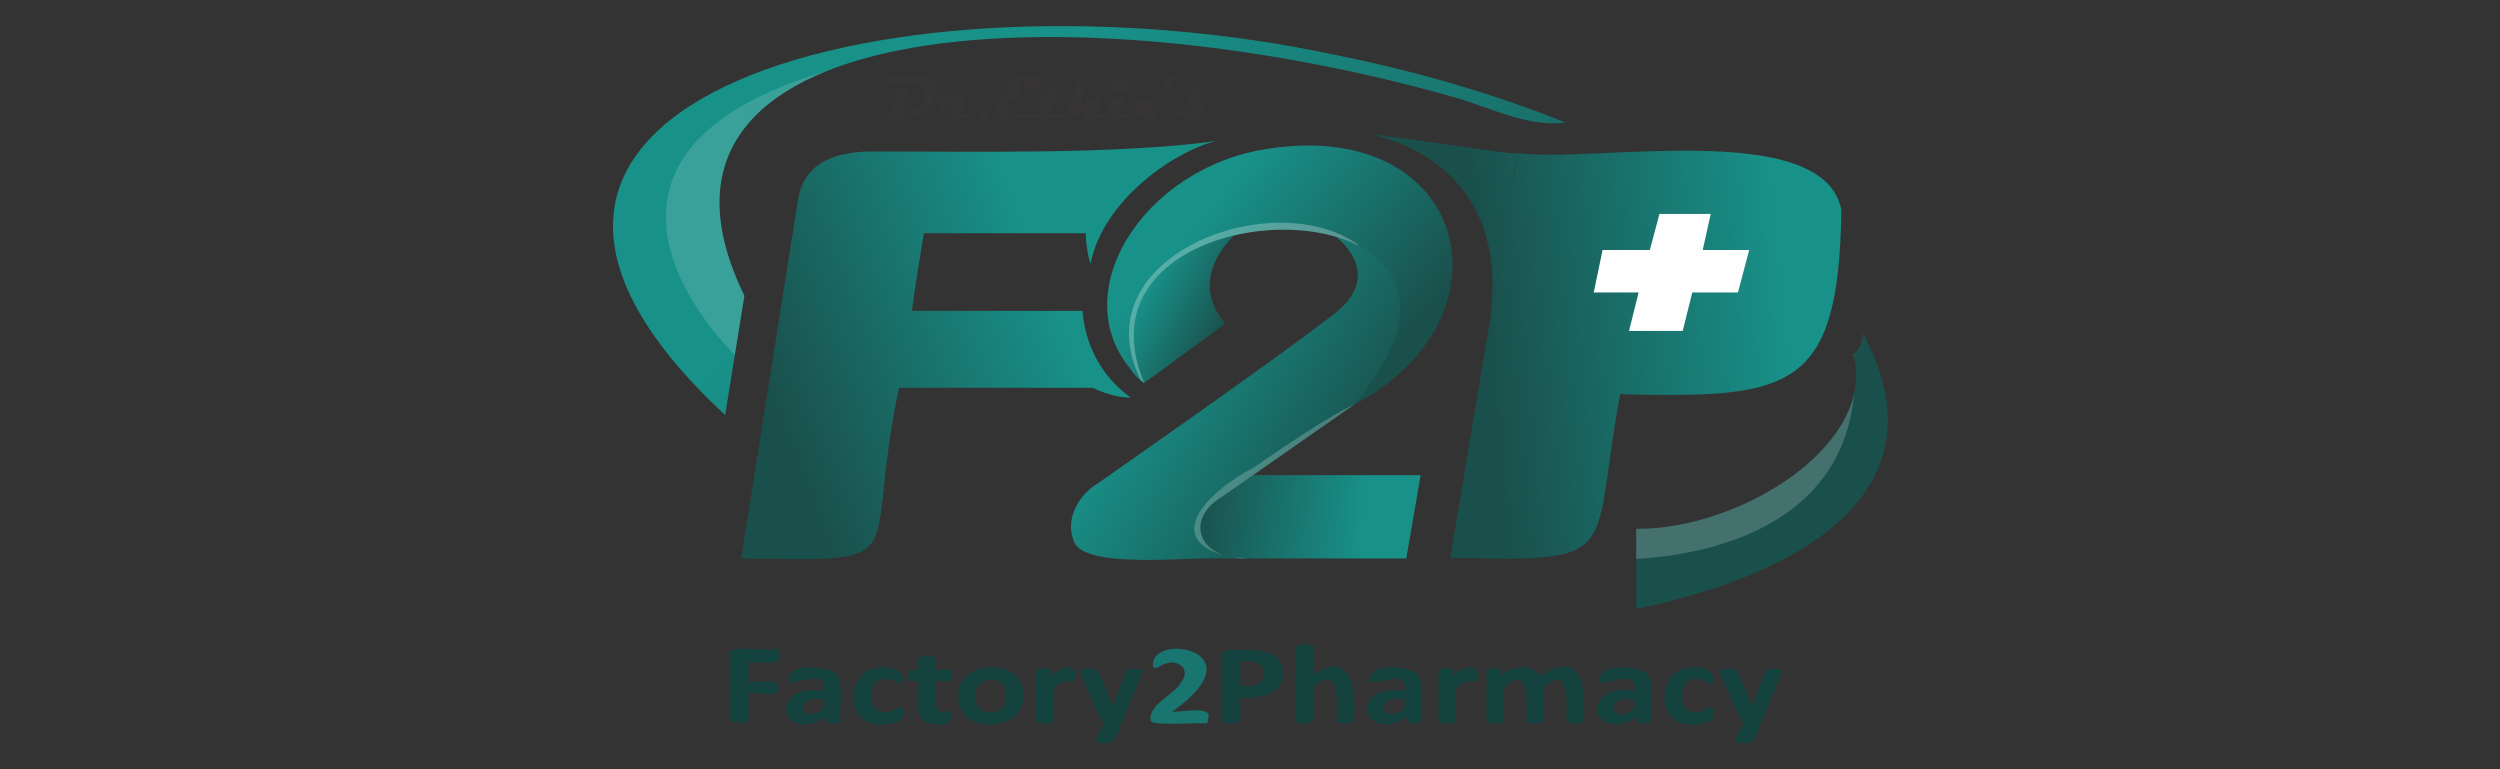 <?xml version="1.0" encoding="utf-8"?>
<!-- Generator: Adobe Illustrator 25.4.1, SVG Export Plug-In . SVG Version: 6.00 Build 0)  -->
<svg version="1.1" id="Layer_1" xmlns:xodm="http://www.corel.com/coreldraw/odm/2003"
	 xmlns="http://www.w3.org/2000/svg" xmlns:xlink="http://www.w3.org/1999/xlink" x="0px" y="0px" viewBox="0 0 312 96"
	 style="enable-background:new 0 0 312 96;" xml:space="preserve">
<rect x="0" y="0" width="312" height="96" fill="#333333" stroke="none"/>
<style type="text/css">
	.st0{fill-rule:evenodd;clip-rule:evenodd;fill:url(#SVGID_1_);}
	.st1{clip-path:url(#SVGID_00000177455986739460717590000008959842364346933161_);}
	.st2{fill-rule:evenodd;clip-rule:evenodd;fill:#FEFEFE;fill-opacity:0.149;}
	.st3{fill-rule:evenodd;clip-rule:evenodd;fill:#FEFEFE;fill-opacity:0.188;}
	.st4{fill:none;}
	.st5{fill-rule:evenodd;clip-rule:evenodd;fill:url(#SVGID_00000133496253619932010830000016398759637350767029_);}
	.st6{fill-rule:evenodd;clip-rule:evenodd;fill:url(#SVGID_00000120520955864183157890000004568449394582210951_);}
	.st7{fill-rule:evenodd;clip-rule:evenodd;fill:url(#SVGID_00000098222545271719904650000000463483959730253479_);}
	.st8{clip-path:url(#SVGID_00000080927324714654454810000017966366395942980015_);}
	.st9{fill-rule:evenodd;clip-rule:evenodd;fill:#FEFEFE;fill-opacity:0.212;}
	.st10{fill-rule:evenodd;clip-rule:evenodd;fill:url(#SVGID_00000039842971752490213910000008790865184133823673_);}
	.st11{clip-path:url(#SVGID_00000163048285559632151800000013946177302312084371_);}
	.st12{fill-rule:evenodd;clip-rule:evenodd;fill:#FEFEFE;fill-opacity:0.278;}
	.st13{fill-rule:evenodd;clip-rule:evenodd;fill:url(#SVGID_00000156548720598994747180000015719181658652785076_);}
	.st14{fill-rule:evenodd;clip-rule:evenodd;fill:url(#SVGID_00000183243690007993796970000016460548226058026392_);}
	.st15{fill-rule:evenodd;clip-rule:evenodd;fill:#FEFEFE;}
	.st16{fill:#13423F;}
	.st17{fill:#19756F;}
	.st18{fill:#373435;}
</style>
<linearGradient id="SVGID_1_" gradientUnits="userSpaceOnUse" x1="13008.45" y1="-7340.701" x2="12130.659" y2="-6371.792" gradientTransform="matrix(7.200000e-02 0 0 -7.200000e-02 -745.184 -448.592)">
	<stop  offset="0" style="stop-color:#1A504C"/>
	<stop  offset="1" style="stop-color:#189189"/>
</linearGradient>
<path class="st0" d="M166.4,6.8c10.5,2.1,20.3,5,29,8.5c-5.1,0.6-9.5-2-14.4-3.3C132.7-1.6,75.8,1.9,92.9,36.9l-2.4,14.9
	C47.4,11.8,112.7-4.6,166.4,6.8L166.4,6.8z M232.5,41.6c10.2,18.9-6.2,29.8-28.3,34.4c0-0.1,0-9.9,0-10
	c13.1,0.1,30.1-10.6,27.1-21.8C232,43.7,232.4,42.8,232.5,41.6z"/>
<g>
	<defs>
		<path id="SVGID_00000136370458754356569380000016207468142551734943_" d="M166.4,6.8c10.5,2.1,20.3,5,29,8.5
			c-5.1,0.6-9.5-2-14.4-3.3C132.7-1.6,75.8,1.9,92.9,36.9l-2.4,14.9C47.4,11.8,112.7-4.6,166.4,6.8L166.4,6.8z M232.5,41.6
			c10.2,18.9-6.2,29.8-28.3,34.4c0-0.1,0-9.9,0-10c13.1,0.1,30.1-10.6,27.1-21.8C232,43.7,232.4,42.8,232.5,41.6z"/>
	</defs>
	<clipPath id="SVGID_00000078739496983778079730000002002315732674289307_">
		<use xlink:href="#SVGID_00000136370458754356569380000016207468142551734943_"  style="overflow:visible;"/>
	</clipPath>
	<g style="clip-path:url(#SVGID_00000078739496983778079730000002002315732674289307_);">
		<g id="_2399333333760">
			<path id="_1" class="st2" d="M91.7,44.3c0,0-28.6-27.3,18.5-37.2C157.3-2.8,91.7,44.3,91.7,44.3z"/>
			<path class="st3" d="M201.4,69.8c0,0,32.1,1.3,30-25.6C229.2,17.4,201.4,69.8,201.4,69.8z"/>
		</g>
	</g>
</g>
<path class="st4" d="M166.4,6.8c10.5,2.1,20.3,5,29,8.5c-5.1,0.6-9.5-2-14.4-3.3C132.7-1.6,75.8,1.9,92.9,36.9l-2.4,14.9
	C47.4,11.8,112.7-4.6,166.4,6.8L166.4,6.8z M232.5,41.6c10.2,18.9-6.2,29.8-28.3,34.4c0-0.1,0-9.9,0-10
	c13.1,0.1,30.1-10.6,27.1-21.8C232,43.7,232.4,42.8,232.5,41.6z"/>
<linearGradient id="SVGID_00000073706490751211398260000002298306044302134975_" gradientUnits="userSpaceOnUse" x1="12421.944" y1="-7110.835" x2="12713.444" y2="-7139.175" gradientTransform="matrix(7.200000e-02 0 0 -7.200000e-02 -745.184 -448.592)">
	<stop  offset="0" style="stop-color:#1A504C"/>
	<stop  offset="1" style="stop-color:#189189"/>
</linearGradient>
<polygon style="fill-rule:evenodd;clip-rule:evenodd;fill:url(#SVGID_00000073706490751211398260000002298306044302134975_);" points="
	143.1,69.7 175.5,69.7 177.3,59.3 144.9,59.3 "/>
<linearGradient id="SVGID_00000027587553802176814250000012258742407645262007_" gradientUnits="userSpaceOnUse" x1="12483.373" y1="-6780.427" x2="12347.273" y2="-6709.467" gradientTransform="matrix(7.200000e-02 0 0 -7.200000e-02 -745.184 -448.592)">
	<stop  offset="0" style="stop-color:#1A504C"/>
	<stop  offset="1" style="stop-color:#189189"/>
</linearGradient>
<path style="fill-rule:evenodd;clip-rule:evenodd;fill:url(#SVGID_00000027587553802176814250000012258742407645262007_);" d="
	M156.5,27.3c0,0-9.5,6-3.6,13.1l-10.1,7.4c0,0-4.1-1.9-2.3-10.1C142.2,29.4,156.5,27.3,156.5,27.3z"/>
<linearGradient id="SVGID_00000031189354028337361780000016913811820812153734_" gradientUnits="userSpaceOnUse" x1="12712.859" y1="-7034.438" x2="12363.009" y2="-6816.254" gradientTransform="matrix(7.200000e-02 0 0 -7.200000e-02 -745.184 -448.592)">
	<stop  offset="0" style="stop-color:#1A504C"/>
	<stop  offset="1" style="stop-color:#189189"/>
</linearGradient>
<path style="fill-rule:evenodd;clip-rule:evenodd;fill:url(#SVGID_00000031189354028337361780000016913811820812153734_);" d="
	M168.7,25.1l-2.4,4.1c0,0,6.9,4.7,0.3,9.9c-6.6,5.2-29.7,21.3-29.7,21.3c-1.9,1.1-4.1,4.1-2.9,7.1c1.3,4.1,18.4,1.5,21.6,2.2
	c-6.1,0.1-7.8-4.9-3.1-7.7c0,0,16.5-11.5,16.5-11.5C177.7,44.1,184.7,30.4,168.7,25.1z"/>
<g>
	<defs>
		<path id="SVGID_00000053516962606641180550000011876791860450611381_" d="M168.7,25.1l-2.4,4.1c0,0,6.9,4.7,0.3,9.9
			c-6.6,5.2-29.7,21.3-29.7,21.3c-1.9,1.1-4.1,4.1-2.9,7.1c1.3,4.1,18.4,1.5,21.6,2.2c-6.1,0.1-7.8-4.9-3.1-7.7
			c0,0,16.5-11.5,16.5-11.5C177.7,44.1,184.7,30.4,168.7,25.1z"/>
	</defs>
	<clipPath id="SVGID_00000018198549843009181500000015045186569525555122_">
		<use xlink:href="#SVGID_00000053516962606641180550000011876791860450611381_"  style="overflow:visible;"/>
	</clipPath>
	<g style="clip-path:url(#SVGID_00000018198549843009181500000015045186569525555122_);">
		<g id="_2399333328144">
			<path id="_1_8" class="st9" d="M176.1,48c0,0-7.1,2.5-7.1,2.5s-2.9,1.1-12.6,7.9c-6.1,3.1-12.8,10.2-0.3,11.5L176.1,48L176.1,48z
				"/>
		</g>
	</g>
</g>
<path class="st4" d="M168.7,25.1l-2.4,4.1c0,0,6.9,4.7,0.3,9.9c-6.6,5.2-29.7,21.3-29.7,21.3c-1.9,1.1-4.1,4.1-2.9,7.1
	c1.3,4.1,18.4,1.5,21.6,2.2c-6.1,0.1-7.8-4.9-3.1-7.7c0,0,16.5-11.5,16.5-11.5C177.7,44.1,184.7,30.4,168.7,25.1z"/>
<linearGradient id="SVGID_00000044869349280785472960000004800776255173442978_" gradientUnits="userSpaceOnUse" x1="12740.582" y1="-6864.028" x2="12434.024" y2="-6606.87" gradientTransform="matrix(7.200000e-02 0 0 -7.200000e-02 -745.184 -448.592)">
	<stop  offset="0" style="stop-color:#1A504C"/>
	<stop  offset="1" style="stop-color:#189189"/>
</linearGradient>
<path style="fill-rule:evenodd;clip-rule:evenodd;fill:url(#SVGID_00000044869349280785472960000004800776255173442978_);" d="
	M142.8,47.8C131.9,22,193.3,21.7,169,50.5c20.9-11.1,14-36.7-12.1-31.7C141.5,21.9,132,38.4,142.8,47.8L142.8,47.8z"/>
<g>
	<defs>
		<path id="SVGID_00000176003903167019509050000006890164456432114857_" d="M142.8,47.8C131.9,22,193.3,21.7,169,50.5
			c20.9-11.1,14-36.7-12.1-31.7C141.5,21.9,132,38.4,142.8,47.8L142.8,47.8z"/>
	</defs>
	<clipPath id="SVGID_00000036941816991404642790000016611972286815370898_">
		<use xlink:href="#SVGID_00000176003903167019509050000006890164456432114857_"  style="overflow:visible;"/>
	</clipPath>
	<g style="clip-path:url(#SVGID_00000036941816991404642790000016611972286815370898_);">
		<g id="_2399333323488">
			<path id="_1_9" class="st12" d="M142.2,50.8l0.2-3.3c-7.7-15.3,16.1-24.5,26.9-17.1C173,33.4,142.2,50.8,142.2,50.8z"/>
		</g>
	</g>
</g>
<path class="st4" d="M142.8,47.8C131.9,22,193.3,21.7,169,50.5c20.9-11.1,14-36.7-12.1-31.7C141.5,21.9,132,38.4,142.8,47.8
	L142.8,47.8z"/>
<linearGradient id="SVGID_00000145033963998470386100000000996944242426218412_" gradientUnits="userSpaceOnUse" x1="12930.547" y1="-6826.3" x2="13445.125" y2="-6776.196" gradientTransform="matrix(7.200000e-02 0 0 -7.200000e-02 -745.184 -448.592)">
	<stop  offset="0" style="stop-color:#1A504C"/>
	<stop  offset="1" style="stop-color:#189189"/>
</linearGradient>
<path style="fill-rule:evenodd;clip-rule:evenodd;fill:url(#SVGID_00000145033963998470386100000000996944242426218412_);" d="
	M189.4,19.1c9.2,1.3,38.2-4.4,40.4,7.1c-0.3,22.7-6.4,23.5-27.6,23c-3.8,20.2,0.8,21-21.2,20.4l7.8-46.7l-3,17.8
	c3.5-20.9-14.4-23.8-14.4-23.8C170.5,16.4,190,19.6,189.4,19.1l-0.6,3.8C188.7,22.9,189.4,19.1,189.4,19.1z"/>
<linearGradient id="SVGID_00000015349713925033720860000012423818293180440484_" gradientUnits="userSpaceOnUse" x1="11678.843" y1="-6898.892" x2="12161.583" y2="-6712.091" gradientTransform="matrix(7.200000e-02 0 0 -7.200000e-02 -745.184 -448.592)">
	<stop  offset="0" style="stop-color:#1A504C"/>
	<stop  offset="1" style="stop-color:#189189"/>
</linearGradient>
<path style="fill-rule:evenodd;clip-rule:evenodd;fill:url(#SVGID_00000015349713925033720860000012423818293180440484_);" d="
	M108.9,18.9c12.4,0,30.6,0.4,42.9-1.3c-4.9,1.1-14.1,7.2-15.7,15.3c-0.3-0.8-0.6-2.5-0.6-3.8c-5,0-15.2,0-20.2,0
	c-0.4,2.4-1.2,7.3-1.5,9.7c6.8,0,14.6,0,21.3,0c0.3,4,2.2,8.1,6,10.8c-1.5,0.1-3.8-0.7-4.7-1.2c-6,0-18.2,0-24.2,0
	c-4.7,22.2,2.6,21.6-19.7,21.3l4-25.3l3-18.9C99.9,21.7,102.3,18.9,108.9,18.9z"/>
<polygon class="st15" points="218.3,31.2 216.9,36.5 211.2,36.5 210,41.3 203.3,41.3 204.5,36.5 198.9,36.5 200,31.2 205.9,31.2 
	207.1,26.7 213.5,26.7 212.5,31.2 "/>
<path class="st16" d="M97.3,81.9c0.5,1.4-3.4,0.5-3.9,0.8v2.4c0.5,0.2,4.2-0.6,3.7,0.7c0.5,1.4-3.2,0.5-3.7,0.7v3.4
	c-0.3,0.5-1.7,0.3-2.2,0.1c-0.2-0.1,0-8.2-0.1-8.4c-0.2-1.2,5.3-0.3,5.8-0.6C97.3,81.2,97.3,81.6,97.3,81.9L97.3,81.9z"/>
<path id="_1_10" class="st16" d="M104.9,90c-0.2,0.4-1.3,0.3-1.7,0.2c-0.1-0.1,0-0.5-0.1-0.7c-5.6,3.5-7.5-4.3-0.3-3.3
	c0.3-2.9-3.1-0.7-4.3-1.1c-0.5-2.4,4.3-2,5.6-1.2C105.5,84.8,104.7,88.6,104.9,90L104.9,90z M102.8,87.3c-4-0.7-3,3.5,0,1.1
	C102.8,88.4,102.8,87.3,102.8,87.3z"/>
<path id="_2" class="st16" d="M112.7,89c0.1,1.3-1.6,1.3-2.6,1.4c-5,0.4-4.6-7.5,0.2-7.1c1.2-0.2,3.2,0.9,2,2.1
	c-4.7-3.2-4.9,5.9-0.2,2.9C112.7,87.9,112.7,88.6,112.7,89L112.7,89z"/>
<path id="_3" class="st16" d="M118.7,89.4c0,1.5-2.7,1.1-3.5,0.5c-1-0.9-0.5-3.7-0.6-4.9c-0.6,0-1.4,0.2-1.2-0.7
	c-0.2-0.9,0.7-0.7,1.2-0.7c0-0.9-0.4-1.9,1.1-1.7c1.4-0.2,1,0.8,1.1,1.7c0.5,0.1,2.3-0.4,2,0.7c0.3,1.1-1.4,0.6-2,0.7
	C116.3,91.7,118.5,87.2,118.7,89.4L118.7,89.4z"/>
<path id="_4" class="st16" d="M127.7,86.8c0.3,4.7-8.4,4.9-8.1,0.1C119.3,82.2,128.1,82,127.7,86.8L127.7,86.8z M125.5,86.9
	c0.4-2.8-4-2.8-3.7,0C121.4,89.6,125.8,89.7,125.5,86.9z"/>
<path id="_5" class="st16" d="M134.2,84.3c0.2,1.7-1.6-0.3-2.7,1.8c-0.1,0.1,0.1,3.9-0.1,4c-0.5,0.2-1.7,0.4-2.1-0.1
	c0,0,0-6.3,0-6.3c0.1-0.4,1-0.2,1.4-0.3c0.6-0.1,0.4,0.7,0.5,1C131.8,83.5,134.4,82.5,134.2,84.3L134.2,84.3z"/>
<path id="_6" class="st16" d="M140,90.2c-0.5,1-0.7,2.9-2.3,2.5c-2,0.4,0-1.9,0.1-2.5c-0.5-0.1-2.9-6.1-3-6.4
	c0.2-0.5,1.7-0.4,2.2-0.1c0,0.1,0.1,0.1,0.1,0.2l1.8,4.2h0l1.6-4.3c0-0.1,0.1-0.2,0.1-0.2c0.4-0.1,1.8-0.3,2,0.2
	c0,0.1,0,0.2-0.1,0.3L140,90.2L140,90.2z"/>
<path id="_7" class="st16" d="M160.1,83.9c0.1,2.8-3,3.3-5.3,3.2c-0.2,1.9,0.9,3.9-2.2,3c-0.2-0.1,0-8.1-0.1-8.3
	c-0.1-1.2,2.7-0.5,3.3-0.7C157.7,81.1,160.2,81.7,160.1,83.9L160.1,83.9z M157.8,84c0-1.6-1.8-1.5-3-1.5v3.1
	C156.1,85.7,157.9,85.6,157.8,84z"/>
<path id="_8" class="st16" d="M168.9,90c-0.3,0.4-1.8,0.4-2.1,0c0.1-2,0.5-7.4-2.9-4.2c-0.1,0.1,0.1,4.2-0.1,4.3
	c-0.5,0.2-1.7,0.4-2.1-0.1c0.1-0.2-0.1-9.2,0.1-9.4c0.5-0.2,1.7-0.4,2.1,0.1c0,0,0,3.5,0,3.5C168.9,81,169.3,86.3,168.9,90L168.9,90
	z"/>
<path id="_9" class="st16" d="M177.4,90c-0.2,0.4-1.3,0.3-1.7,0.2c-0.1-0.1,0-0.5-0.1-0.7c-5.6,3.5-7.5-4.3-0.3-3.3
	c0.3-2.9-3.1-0.7-4.3-1.1c-0.5-2.4,4.3-2,5.6-1.2C178,84.8,177.2,88.6,177.4,90z M175.3,87.3c-4-0.7-3,3.5,0,1.1
	C175.3,88.4,175.3,87.3,175.3,87.3z"/>
<path id="_10" class="st16" d="M184.4,84.3c0.2,1.7-1.6-0.3-2.7,1.8c-0.1,0.1,0.1,3.9-0.1,4c-0.5,0.2-1.7,0.4-2.1-0.1
	c0,0,0-6.3,0-6.3c0.1-0.4,1-0.2,1.4-0.3c0.6-0.1,0.4,0.7,0.5,1C181.9,83.5,184.5,82.5,184.4,84.3L184.4,84.3z"/>
<path id="_11" class="st16" d="M197.6,90c-0.3,0.4-1.8,0.4-2.1,0c0-1.9,0.5-7.4-2.8-4.2c-0.1,0.1,0.1,4.2-0.1,4.3
	c-0.5,0.2-1.7,0.4-2.1-0.1c0-1.9,0.5-7.4-2.8-4.2V90c-0.3,0.5-1.6,0.3-2.1,0.1c-0.2-0.1,0-6.2-0.1-6.4c0.1-0.4,0.6-0.2,0.9-0.3
	c0.9-0.1,1,0.3,0.9,1c1.3-1.3,3.8-1.7,4.9,0C197.5,80.8,198,86.1,197.6,90L197.6,90z"/>
<path id="_12" class="st16" d="M206.1,90c-0.2,0.4-1.3,0.3-1.7,0.2c-0.1-0.1,0-0.5-0.1-0.7c-5.6,3.5-7.5-4.3-0.3-3.3
	c0.3-2.9-3.1-0.7-4.3-1.1c-0.5-2.4,4.3-2,5.6-1.2C206.7,84.8,205.9,88.6,206.1,90L206.1,90z M204,87.3c-4-0.7-3,3.5,0,1.1
	C204,88.4,204,87.3,204,87.3z"/>
<path id="_13" class="st16" d="M213.9,89c0.1,1.3-1.6,1.3-2.6,1.4c-5,0.4-4.6-7.5,0.2-7.1c1.2-0.2,3.2,0.9,2,2.1
	c-4.7-3.2-4.9,5.9-0.2,2.9C213.9,87.9,213.9,88.6,213.9,89L213.9,89z"/>
<path id="_14" class="st16" d="M219.8,90.2c-0.5,1-0.7,2.9-2.3,2.5c-2,0.4,0-1.9,0.1-2.5c-0.4-0.1-2.9-6.1-3-6.4
	c0.2-0.5,1.7-0.4,2.2-0.1c0,0.1,0.1,0.1,0.1,0.2l1.8,4.2h0l1.6-4.3c0-0.1,0.1-0.2,0.1-0.2c0.4-0.1,1.8-0.3,2,0.2
	c0,0.1,0,0.2-0.1,0.3L219.8,90.2L219.8,90.2z"/>
<path id="_15" class="st17" d="M150.8,89.5c0,0.3,0,0.7-0.3,0.8c-0.4-0.2-7,0.4-6.9-0.4c-0.3-2.1,3.1-3.2,3.9-4.9
	c1.1-1.5-0.5-2.7-1.9-2.2c-0.6,0-1.3,0.9-1.7,0.4c-0.6-4.4,13.5-2.2,2.4,5.6C146.6,89,151.3,88,150.8,89.5L150.8,89.5z"/>
<path class="st18" d="M116.9,11.3c-0.2,2.8-3.5,3.8-6,3.6l1.2-3.9h1.3l-1,3.3c1.6,0.1,3.8-2.1,2.5-3.5c-0.5-0.5-4-0.2-4.7-0.2l0.6-1
	C112.5,9.7,116.8,8.7,116.9,11.3L116.9,11.3z"/>
<path id="_1_11" class="st18" d="M121.4,14.2c-0.1,0.9-1.7,0.5-2.3,0.6c-1.1,0-0.2-1.4-0.1-2h-0.8c-0.3,0.4-0.5,1.6-1.3,1.4l0.5-1.4
	c-1.4-0.7,0.3-1.8,1.3-1.5l-0.3,0.9h2l-0.6,2L121.4,14.2L121.4,14.2z"/>
<path id="_2_12" class="st18" d="M123.6,14.4c0,0.8-1.3,0.8-1.3,0C122.3,13.6,123.6,13.6,123.6,14.4z"/>
<path id="_3_13" class="st18" d="M130,10.4c0,1.4-2.4,1-2-0.3c-1.2-0.2-1,0.9-0.7,1.6c-4.1,2.8,0,2.6,2.5,2.5
	c-0.2,1.1-3.3,0.4-4,0.6c-2.7,0.1-1.9-2.7,0.2-3.1C124.4,9.5,129.7,8.5,130,10.4z"/>
<path id="_4_14" class="st18" d="M133.1,14.2c-0.2,1-2.2,0.5-2.9,0.6c-1.2,0.1-0.1-1.5-0.1-2h-0.6l0.2-0.6c1-0.3,1.1-0.6,1.6-1.5
	h0.7l-0.5,1.5h0.9c-0.2,0.5-0.6,0.6-1.1,0.6l-0.4,1.4L133.1,14.2L133.1,14.2z"/>
<path id="_5_15" class="st18" d="M138.3,14.2c-0.2,0.9-1.9,0.5-2.5,0.6c-0.8,0-0.2-1-0.1-1.4c-0.7,0.6-1.7,1.7-2.7,1.4l1.4-4.6h1.3
	l-1,3.3c1.5-1.5,3.4-2.4,2.1,0.7L138.3,14.2L138.3,14.2z"/>
<path id="_6_16" class="st18" d="M140.8,10.7c0,1.2-2,1.2-2,0C138.8,9.5,140.8,9.5,140.8,10.7z M141.2,14.2
	c-0.2,0.9-1.7,0.5-2.4,0.6c-1.2,0,0.1-2,0.1-2.6h1.4l-0.6,2C139.7,14.2,141.2,14.2,141.2,14.2z"/>
<polygon id="_7_17" class="st18" points="145.1,12.3 143.6,13.4 144.6,14.8 143,14.8 142.6,14.1 141.6,14.8 140.4,14.8 142.2,13.5 
	141.3,12.3 142.9,12.3 143.2,12.8 143.9,12.3 "/>
<polygon id="_8_18" class="st18" points="146.7,9.5 145.7,11.2 145.1,11.2 145.6,9.5 "/>
<path id="_9_19" class="st18" d="M151.4,14.2c-0.2,1.1-3.1,0.4-3.8,0.6c-1.9-0.2-0.1-1.8,0.9-0.6c0.3-0.4,0.2-0.5,0-1.1l-0.4,0.4
	h-0.8l1-0.9c-0.1-0.2-0.1-0.3-0.1-0.5l0.9-1c0.7,0.1,0.8,0.6,0.5,1.1c0.2,0.7,0.8,1.5,0.2,2.1C149.9,14.2,151.4,14.2,151.4,14.2z"/>
</svg>
